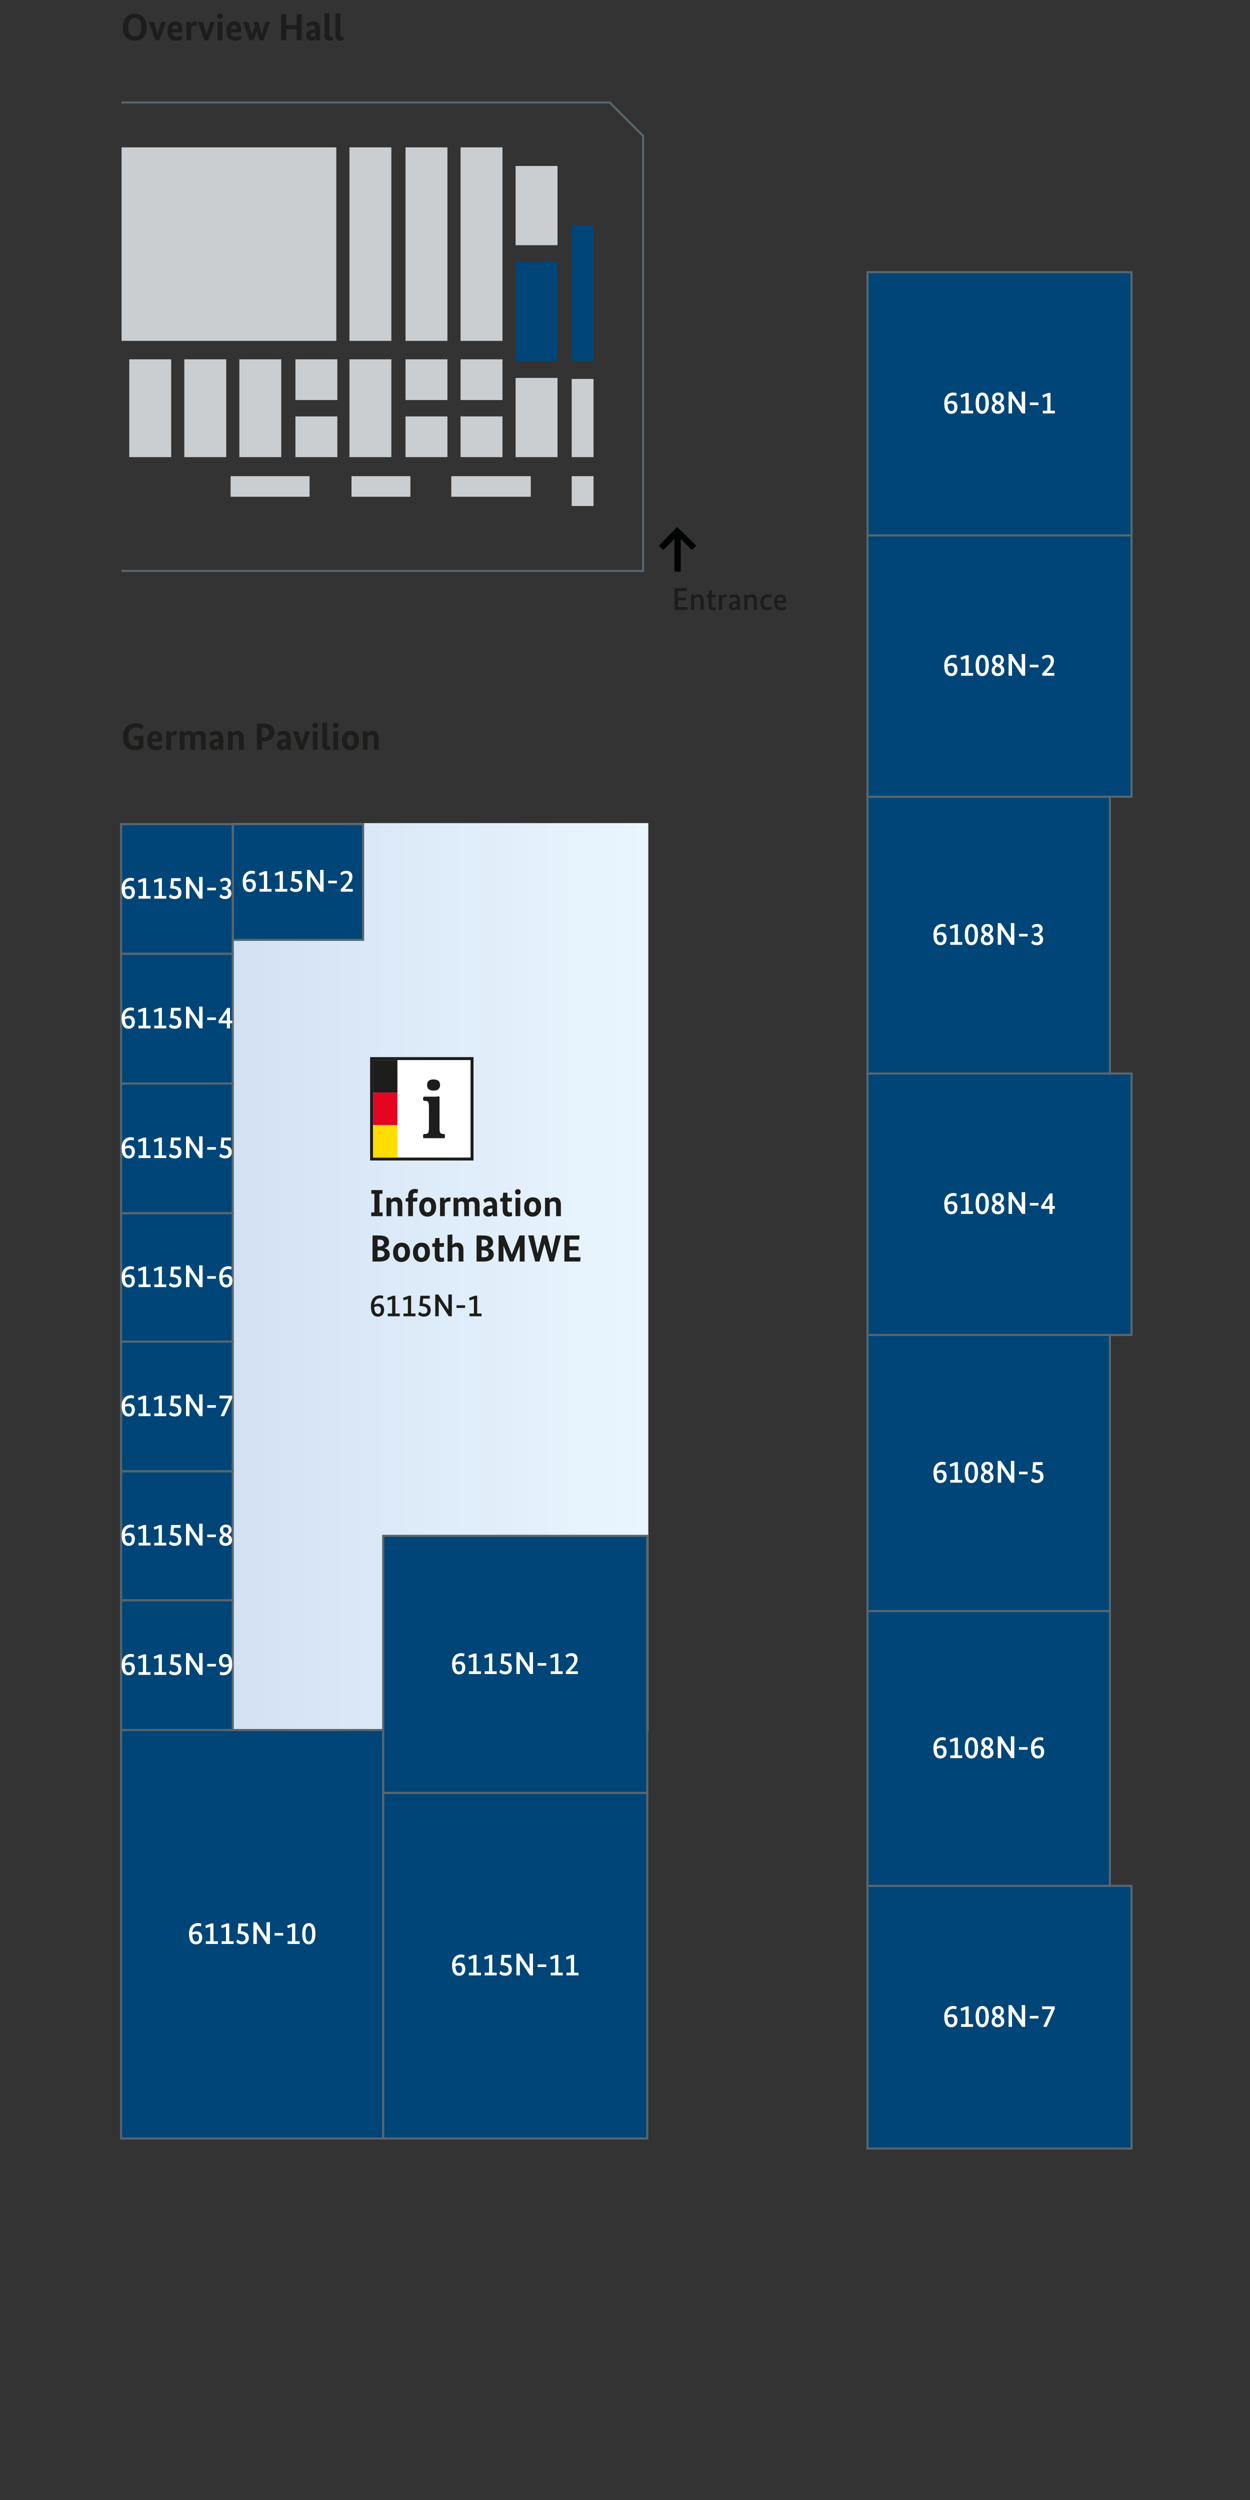 <?xml version="1.0" encoding="utf-8"?>
<!-- Generator: Adobe Illustrator 27.8.0, SVG Export Plug-In . SVG Version: 6.00 Build 0)  -->
<svg version="1.1" xmlns="http://www.w3.org/2000/svg" xmlns:xlink="http://www.w3.org/1999/xlink" x="0px" y="0px"
	 viewBox="0 0 297.638 595.276" style="enable-background:new 0 0 297.638 595.276;" xml:space="preserve">
<rect x="0" y="0" width="297.638" height="595.276" fill="#333333" stroke="none"/>
<style type="text/css">
	.Grün_x0020_bogenförmig{fill:url(#SVGID_1_);stroke:#FFFFFF;stroke-width:0.25;stroke-miterlimit:1;}
	
		.st0{fill:url(#SVGID_00000087395432074500856310000012687407837338953353_);stroke:url(#SVGID_00000010273870940348638020000005380495810979634875_);stroke-width:0.5;}
	.st1{fill:#1D1D1B;}
	.st2{fill:#020303;}
	.st3{fill:#CBCED0;}
	.st4{fill:#004577;}
	.st5{fill:none;stroke:#58666D;stroke-width:0.5;}
	.st6{fill:#004577;stroke:#58666D;stroke-width:0.5;}
	.st7{fill:#FFFFFF;}
	.st8{fill:#E40521;}
	.st9{fill:#FFDD00;}
</style>
<linearGradient id="SVGID_1_" gradientUnits="userSpaceOnUse" x1="14.173" y1="595.276" x2="14.88" y2="594.569">
	<stop  offset="0" style="stop-color:#1DA238"/>
	<stop  offset="0.983" style="stop-color:#24391D"/>
</linearGradient>
<g id="floorplan">
	
		<linearGradient id="SVGID_00000034056884573460087670000008265424276473170367_" gradientUnits="userSpaceOnUse" x1="55.421" y1="304.091" x2="154.118" y2="304.091">
		<stop  offset="0" style="stop-color:#D3E1F4"/>
		<stop  offset="1" style="stop-color:#EAF6FE"/>
	</linearGradient>
	
		<linearGradient id="SVGID_00000114791767587062979660000016861230268164362124_" gradientUnits="userSpaceOnUse" x1="55.171" y1="304.091" x2="154.368" y2="304.091">
		<stop  offset="0" style="stop-color:#D3E1F4"/>
		<stop  offset="1" style="stop-color:#EAF6FE"/>
	</linearGradient>
	
		<rect x="55.421" y="196.241" style="fill:url(#SVGID_00000034056884573460087670000008265424276473170367_);stroke:url(#SVGID_00000114791767587062979660000016861230268164362124_);stroke-width:0.5;" width="98.696" height="215.699"/>
	<g>
		<path class="st1" d="M163.504,140.725h-2.064v1.562h1.898v0.653h-1.898v1.591h2.289l-0.053,0.698
			h-3.055v-5.18h2.935L163.504,140.725z"/>
		<path class="st1" d="M166.78,145.23v-2.147c0-0.623-0.195-0.901-0.661-0.901
			c-0.397,0-0.66,0.188-0.818,0.323v2.725h-0.766v-3.626h0.706v0.405h0.015
			c0.143-0.173,0.48-0.496,1.097-0.496c0.772,0,1.193,0.496,1.193,1.441v2.275H166.78z"/>
		<path class="st1" d="M170.38,142.227h-0.894v1.674c0,0.541,0.143,0.728,0.503,0.728
			c0.195,0,0.346-0.053,0.413-0.083l0.075,0.616c-0.067,0.037-0.285,0.15-0.684,0.15
			c-0.728,0-1.073-0.39-1.073-1.314v-1.771h-0.495v-0.525l0.495-0.09l0.09-1.013h0.676
			v1.006h0.969L170.38,142.227z"/>
		<path class="st1" d="M173.057,142.257c-0.037-0.015-0.127-0.053-0.308-0.053
			c-0.45,0-0.698,0.24-0.818,0.443v2.583h-0.766v-3.626h0.706v0.518h0.015
			c0.143-0.293,0.391-0.585,0.916-0.585c0.143,0,0.248,0.022,0.315,0.037L173.057,142.257z"
			/>
		<path class="st1" d="M175.217,143.173h0.226v-0.21c0-0.556-0.226-0.796-0.669-0.796
			c-0.436,0-0.735,0.225-0.87,0.338l-0.271-0.518c0.18-0.165,0.601-0.473,1.291-0.473
			c0.826,0,1.269,0.466,1.269,1.464v1.396c0,0.36,0.03,0.698,0.053,0.856h-0.713
			c-0.008-0.105-0.022-0.24-0.022-0.398h-0.016c-0.127,0.21-0.397,0.488-0.945,0.488
			c-0.594,0-0.999-0.428-0.999-1.058C173.55,143.503,174.278,143.173,175.217,143.173z
			 M174.744,144.697c0.397,0,0.593-0.172,0.698-0.292v-0.736l-0.271,0.015
			c-0.594,0.022-0.879,0.172-0.879,0.518C174.293,144.509,174.504,144.697,174.744,144.697z"/>
		<path class="st1" d="M179.455,145.23v-2.147c0-0.623-0.195-0.901-0.661-0.901
			c-0.397,0-0.66,0.188-0.818,0.323v2.725h-0.766v-3.626h0.706v0.405h0.015
			c0.143-0.173,0.48-0.496,1.097-0.496c0.772,0,1.193,0.496,1.193,1.441v2.275H179.455z"/>
		<path class="st1" d="M183.588,142.422c-0.083-0.075-0.323-0.248-0.69-0.248
			c-0.608,0-1.066,0.338-1.066,1.201c0,0.938,0.397,1.254,0.969,1.254
			c0.397,0,0.638-0.143,0.766-0.24l0.225,0.578c-0.149,0.12-0.45,0.353-1.126,0.353
			c-0.945,0-1.621-0.54-1.621-1.922c0-1.329,0.916-1.884,1.809-1.884
			c0.563,0,0.863,0.218,0.977,0.3L183.588,142.422z"/>
		<path class="st1" d="M187.112,143.608h-2.034c0.053,0.721,0.413,1.043,1.036,1.043
			c0.511,0,0.811-0.232,0.908-0.315l0.21,0.556c-0.097,0.098-0.435,0.428-1.261,0.428
			c-0.983,0-1.645-0.578-1.645-1.944c0-1.276,0.743-1.862,1.6-1.862
			c0.766,0,1.246,0.496,1.246,1.412C187.173,143.21,187.143,143.421,187.112,143.608z
			 M185.07,143.06h1.396c0.008-0.083,0.008-0.143,0.008-0.21
			c0-0.45-0.226-0.721-0.608-0.721C185.424,142.129,185.108,142.452,185.07,143.06z"/>
	</g>
	<path class="st2" d="M162.195,126.43L162.195,126.43l-0.8-0.8
		c-0.1-0.1-0.2-0.1-0.3,0l-0.8,0.8l-3.3,3.4
		c-0.1,0.1-0.1,0.2,0,0.2l0,0l0.8,0.8c0.1,0.1,0.2,0.1,0.3,0l0,0
		l2.5-2.5v7.6c0,0.1,0.1,0.2,0.2,0.2h1.1c0.1,0,0.2-0.1,0.2-0.2
		v-7.6l2.5,2.5c0.1,0.1,0.2,0.1,0.3,0l0,0l0.8-0.8
		c0.1-0.1,0.1-0.2,0-0.2l0,0L162.195,126.43z"/>
	<g>
		<g>
			<path class="st1" d="M32.097,9.695c-1.666,0-2.827-1.099-2.827-3.214
				c0-2.116,1.179-3.214,2.836-3.214c1.656,0,2.818,1.098,2.818,3.214
				C34.924,8.597,33.754,9.695,32.097,9.695z M32.107,4.284
				c-0.981,0-1.566,0.712-1.566,2.188c0,1.458,0.585,2.178,1.566,2.178
				c0.963,0,1.557-0.72,1.557-2.178C33.664,4.996,33.07,4.284,32.107,4.284z"/>
			<path class="st1" d="M37.929,9.587h-0.936l-1.584-4.384h1.224l0.882,2.917h0.018l0.855-2.917
				h1.125L37.929,9.587z"/>
			<path class="st1" d="M43.321,7.706h-2.35c0.063,0.737,0.468,1.035,1.188,1.035
				c0.567,0,0.927-0.262,1.044-0.352l0.261,0.792c-0.135,0.126-0.522,0.514-1.557,0.514
				c-1.188,0-2.035-0.666-2.035-2.332c0-1.558,0.909-2.269,1.999-2.269
				c0.945,0,1.521,0.604,1.521,1.756C43.393,7.246,43.357,7.498,43.321,7.706z
				 M40.962,6.949h1.414C42.384,6.868,42.384,6.805,42.384,6.742
				c0-0.468-0.225-0.765-0.621-0.765C41.322,5.977,40.998,6.292,40.962,6.949z"/>
			<path class="st1" d="M46.821,6.148c-0.036-0.019-0.153-0.055-0.333-0.055
				c-0.504,0-0.81,0.217-0.963,0.45v3.043h-1.134V5.203h1.044v0.612h0.018
				c0.198-0.396,0.504-0.693,1.089-0.693c0.162,0,0.315,0.026,0.36,0.036L46.821,6.148z"/>
			<path class="st1" d="M49.611,9.587h-0.936l-1.584-4.384h1.224l0.882,2.917h0.018l0.855-2.917
				h1.125L49.611,9.587z"/>
			<path class="st1" d="M52.392,4.456c-0.396,0-0.667-0.253-0.667-0.648
				c0-0.405,0.27-0.657,0.667-0.657c0.387,0,0.657,0.252,0.657,0.657
				C53.048,4.203,52.778,4.456,52.392,4.456z M52.959,9.587h-1.134V5.203h1.134V9.587z"/>
			<path class="st1" d="M57.351,7.706h-2.35c0.063,0.737,0.468,1.035,1.188,1.035
				c0.567,0,0.927-0.262,1.044-0.352l0.261,0.792c-0.135,0.126-0.522,0.514-1.558,0.514
				c-1.188,0-2.035-0.666-2.035-2.332c0-1.558,0.909-2.269,1.999-2.269
				c0.945,0,1.521,0.604,1.521,1.756C57.423,7.246,57.387,7.498,57.351,7.706z M54.993,6.949
				h1.414c0.009-0.081,0.009-0.144,0.009-0.207c0-0.468-0.225-0.765-0.621-0.765
				C55.353,5.977,55.029,6.292,54.993,6.949z"/>
			<path class="st1" d="M62.779,9.587h-0.937l-0.702-2.043h-0.018l-0.792,2.043h-0.936
				l-1.521-4.384h1.225l0.846,2.926h0.018l0.747-1.828l-0.378-1.098h1.117l0.9,2.926
				h0.018l0.819-2.926h1.116L62.779,9.587z"/>
			<path class="st1" d="M71.842,9.587h-1.207V6.949h-2.476v2.638h-1.207V3.375h1.207v2.584h2.476
				V3.375h1.207V9.587z"/>
			<path class="st1" d="M74.9,7.049h0.18V6.895c0-0.567-0.243-0.855-0.738-0.855
				c-0.541,0-0.882,0.279-1.036,0.423l-0.351-0.72c0.207-0.216,0.72-0.648,1.621-0.648
				c1.026,0,1.603,0.576,1.603,1.837v1.477c0,0.504,0.036,0.899,0.072,1.179h-1.044
				c-0.009-0.126-0.027-0.314-0.027-0.486h-0.018c-0.153,0.271-0.423,0.595-1.044,0.595
				c-0.72,0-1.225-0.522-1.225-1.314C72.893,7.463,73.775,7.049,74.9,7.049z M74.441,8.812
				c0.342,0,0.531-0.152,0.64-0.278V7.732l-0.225,0.009
				c-0.585,0.027-0.892,0.181-0.892,0.531C73.964,8.588,74.171,8.812,74.441,8.812z"/>
			<path class="st1" d="M78.419,8.174c0,0.45,0.108,0.567,0.387,0.567
				c0.162,0,0.288-0.045,0.333-0.063l0.072,0.819c-0.099,0.054-0.351,0.171-0.756,0.171
				c-0.729,0-1.17-0.342-1.17-1.332V3.24l1.134-0.099V8.174z"/>
			<path class="st1" d="M81.02,8.174c0,0.45,0.108,0.567,0.387,0.567
				c0.162,0,0.288-0.045,0.333-0.063l0.072,0.819c-0.099,0.054-0.351,0.171-0.756,0.171
				c-0.729,0-1.17-0.342-1.17-1.332V3.24l1.134-0.099V8.174z"/>
		</g>
	</g>
	<g>
		<g>
			<path class="st1" d="M32.395,172.2c1.116,0,1.656,0.477,1.818,0.612l-0.423,0.909
				c-0.162-0.144-0.567-0.504-1.324-0.504c-1.044,0-1.926,0.648-1.926,2.17
				c0,1.575,0.675,2.224,1.818,2.224c0.243,0,0.459-0.027,0.648-0.081v-1.351h-1.072v-0.972
				h2.197v2.818c-0.198,0.18-0.765,0.603-1.944,0.603c-1.666,0-2.917-0.855-2.917-3.241
				C29.271,173.19,30.828,172.2,32.395,172.2z"/>
			<path class="st1" d="M38.514,176.639h-2.35c0.063,0.738,0.468,1.035,1.188,1.035
				c0.567,0,0.927-0.261,1.044-0.351l0.261,0.792c-0.135,0.126-0.522,0.513-1.558,0.513
				c-1.188,0-2.035-0.666-2.035-2.332c0-1.558,0.909-2.269,1.999-2.269
				c0.945,0,1.521,0.603,1.521,1.755C38.586,176.179,38.55,176.431,38.514,176.639z
				 M36.156,175.882h1.414c0.009-0.081,0.009-0.144,0.009-0.207
				c0-0.468-0.225-0.765-0.621-0.765C36.516,174.91,36.192,175.225,36.156,175.882z"/>
			<path class="st1" d="M42.015,175.081c-0.036-0.018-0.153-0.054-0.333-0.054
				c-0.504,0-0.81,0.216-0.963,0.45v3.043h-1.134v-4.384h1.044v0.612h0.018
				c0.198-0.396,0.504-0.693,1.089-0.693c0.162,0,0.315,0.027,0.36,0.036L42.015,175.081z"
				/>
			<path class="st1" d="M45.336,178.52v-2.593c0-0.657-0.189-0.927-0.639-0.927
				c-0.342,0-0.594,0.153-0.756,0.306v3.214h-1.134v-4.384h1.044v0.486h0.018
				c0.162-0.216,0.531-0.594,1.224-0.594c0.513,0,0.9,0.207,1.125,0.594
				c0.225-0.261,0.621-0.594,1.296-0.594c1.008,0,1.477,0.603,1.477,1.71v2.782h-1.135
				v-2.593c0-0.657-0.207-0.927-0.711-0.927c-0.324,0-0.558,0.144-0.711,0.288
				c0.027,0.135,0.036,0.288,0.036,0.45v2.782H45.336z"/>
			<path class="st1" d="M51.87,175.981h0.18v-0.153c0-0.567-0.243-0.855-0.738-0.855
				c-0.541,0-0.882,0.279-1.036,0.423l-0.351-0.72c0.207-0.216,0.72-0.648,1.621-0.648
				c1.026,0,1.603,0.576,1.603,1.836v1.477c0,0.504,0.036,0.9,0.072,1.179h-1.044
				c-0.009-0.126-0.027-0.315-0.027-0.486h-0.018c-0.153,0.271-0.423,0.594-1.044,0.594
				c-0.72,0-1.225-0.522-1.225-1.314C49.862,176.395,50.744,175.981,51.87,175.981z
				 M51.41,177.745c0.342,0,0.531-0.153,0.639-0.279v-0.801l-0.225,0.009
				c-0.585,0.027-0.892,0.18-0.892,0.531C50.933,177.52,51.14,177.745,51.41,177.745z"/>
			<path class="st1" d="M56.91,178.52v-2.593c0-0.648-0.216-0.927-0.702-0.927
				c-0.369,0-0.63,0.153-0.801,0.306v3.214h-1.134v-4.384h1.044v0.486h0.018
				c0.162-0.216,0.549-0.594,1.269-0.594c0.937,0,1.44,0.621,1.44,1.71v2.782H56.91z"/>
			<path class="st1" d="M62.696,176.53H62.381v1.99h-1.207v-6.212h1.566
				c1.765,0,2.584,0.747,2.584,2.053C65.325,175.693,64.371,176.53,62.696,176.53z
				 M62.741,173.298H62.381v2.269h0.315c0.927,0,1.359-0.423,1.359-1.161
				C64.056,173.712,63.642,173.298,62.741,173.298z"/>
			<path class="st1" d="M67.943,175.981h0.18v-0.153c0-0.567-0.243-0.855-0.738-0.855
				c-0.541,0-0.882,0.279-1.036,0.423l-0.351-0.72c0.207-0.216,0.72-0.648,1.621-0.648
				c1.026,0,1.603,0.576,1.603,1.836v1.477c0,0.504,0.036,0.9,0.072,1.179H68.25
				c-0.009-0.126-0.027-0.315-0.027-0.486H68.204c-0.153,0.271-0.423,0.594-1.044,0.594
				c-0.72,0-1.225-0.522-1.225-1.314C65.936,176.395,66.818,175.981,67.943,175.981z
				 M67.484,177.745c0.342,0,0.531-0.153,0.64-0.279v-0.801l-0.225,0.009
				c-0.585,0.027-0.892,0.18-0.892,0.531C67.007,177.52,67.214,177.745,67.484,177.745z"/>
			<path class="st1" d="M72.273,178.52h-0.936l-1.584-4.384h1.224l0.882,2.917h0.018l0.855-2.917
				h1.125L72.273,178.52z"/>
			<path class="st1" d="M75.053,173.389c-0.396,0-0.667-0.252-0.667-0.648
				c0-0.405,0.27-0.657,0.667-0.657c0.387,0,0.657,0.252,0.657,0.657
				C75.711,173.136,75.44,173.389,75.053,173.389z M75.62,178.52h-1.134v-4.384h1.134
				V178.52z"/>
			<path class="st1" d="M77.888,177.106c0,0.45,0.108,0.567,0.387,0.567
				c0.162,0,0.288-0.045,0.333-0.063l0.072,0.819c-0.099,0.054-0.351,0.171-0.756,0.171
				c-0.729,0-1.17-0.342-1.17-1.333v-5.095l1.134-0.099V177.106z"/>
			<path class="st1" d="M79.94,173.389c-0.396,0-0.667-0.252-0.667-0.648
				c0-0.405,0.27-0.657,0.667-0.657c0.387,0,0.657,0.252,0.657,0.657
				C80.597,173.136,80.327,173.389,79.94,173.389z M80.507,178.52h-1.134v-4.384h1.134
				V178.52z"/>
			<path class="st1" d="M83.423,178.628c-1.107,0-1.98-0.711-1.98-2.305
				c0-1.548,0.981-2.295,2.043-2.295c1.116,0,1.98,0.702,1.98,2.295
				C85.467,177.871,84.485,178.628,83.423,178.628z M83.46,175
				c-0.468,0-0.855,0.378-0.855,1.323c0,0.955,0.387,1.306,0.855,1.306
				c0.468,0,0.846-0.369,0.846-1.306C84.306,175.351,83.919,175,83.46,175z"/>
			<path class="st1" d="M89.039,178.52v-2.593c0-0.648-0.216-0.927-0.702-0.927
				c-0.369,0-0.63,0.153-0.801,0.306v3.214h-1.134v-4.384h1.044v0.486h0.018
				c0.162-0.216,0.549-0.594,1.269-0.594c0.937,0,1.44,0.621,1.44,1.71v2.782H89.039z"/>
		</g>
	</g>
	<g>
		<rect x="28.95" y="35.09" class="st3" width="51.129" height="46.075"/>
		<rect x="83.207" y="35.09" class="st3" width="9.979" height="46.075"/>
		<rect x="96.559" y="35.09" class="st3" width="9.979" height="46.075"/>
		<rect x="109.665" y="35.09" class="st3" width="9.979" height="46.075"/>
		<rect x="122.772" y="39.518" class="st3" width="9.979" height="18.864"/>
		<rect x="83.207" y="85.557" class="st3" width="9.979" height="23.292"/>
		<rect x="96.559" y="85.557" class="st3" width="9.979" height="9.695"/>
		<rect x="109.665" y="85.557" class="st3" width="9.979" height="9.695"/>
		<rect x="96.559" y="99.154" class="st3" width="9.979" height="9.695"/>
		<rect x="56.994" y="85.557" class="st3" width="9.979" height="23.292"/>
		<rect x="43.887" y="85.557" class="st3" width="9.979" height="23.292"/>
		<rect x="30.781" y="85.557" class="st3" width="9.979" height="23.292"/>
		<rect x="70.345" y="85.557" class="st3" width="9.979" height="9.695"/>
		<rect x="70.345" y="99.154" class="st3" width="9.979" height="9.695"/>
		<rect x="109.665" y="99.154" class="st3" width="9.979" height="9.695"/>
		<rect x="122.772" y="89.985" class="st3" width="9.979" height="18.864"/>
		<rect x="122.772" y="62.302" class="st4" width="9.979" height="23.641"/>
		<rect x="136.124" y="53.605" class="st4" width="5.201" height="32.338"/>
		<rect x="136.124" y="90.23" class="st3" width="5.201" height="18.619"/>
		<rect x="136.124" y="113.381" class="st3" width="5.201" height="7.105"/>
		<rect x="107.461" y="113.381" class="st3" width="18.921" height="4.9"/>
		<rect x="83.697" y="113.381" class="st3" width="14.021" height="4.9"/>
		<rect x="54.911" y="113.381" class="st3" width="18.798" height="4.9"/>
		<polyline class="st5" points="28.889,135.932 153.12,135.932 153.12,32.342 145.181,24.403 
			28.889,24.403 		"/>
	</g>
	<rect x="55.421" y="196.241" class="st6" width="31.042" height="27.539"/>
	<rect x="28.84" y="196.241" class="st6" width="26.581" height="30.882"/>
	<rect x="28.84" y="227.123" class="st6" width="26.581" height="30.882"/>
	<rect x="28.84" y="258.006" class="st6" width="26.581" height="30.882"/>
	<rect x="28.84" y="288.888" class="st6" width="26.581" height="30.564"/>
	<rect x="28.84" y="319.452" class="st6" width="26.581" height="30.882"/>
	<rect x="28.84" y="350.335" class="st6" width="26.581" height="30.723"/>
	<rect x="28.84" y="381.058" class="st6" width="26.581" height="30.882"/>
	<rect x="28.84" y="411.94" class="st6" width="62.398" height="97.264"/>
	<rect x="91.239" y="426.904" class="st6" width="62.879" height="82.3"/>
	<rect x="91.239" y="365.696" class="st6" width="62.879" height="61.208"/>
	<rect x="206.551" y="449.031" class="st6" width="62.879" height="62.561"/>
	<rect x="206.551" y="383.605" class="st6" width="57.724" height="65.426"/>
	<rect x="206.551" y="317.86" class="st6" width="57.724" height="65.745"/>
	<rect x="206.551" y="255.618" class="st6" width="62.879" height="62.242"/>
	<rect x="206.551" y="189.714" class="st6" width="57.724" height="65.904"/>
	<rect x="206.551" y="127.472" class="st6" width="62.879" height="62.242"/>
	<rect x="206.551" y="64.808" class="st6" width="62.879" height="62.664"/>
</g>
<g id="standnummern">
	<g>
		<g>
			<rect x="88.476" y="252.062" class="st7" width="23.92" height="23.919"/>
			<path class="st1" d="M112.045,252.413v23.216H88.827v-23.216H112.045 M112.747,251.711h-0.702
				H88.827h-0.702v0.702v23.216v0.702h0.702h23.218h0.702v-0.702v-23.216V251.711
				L112.747,251.711z"/>
		</g>
		<rect x="88.827" y="252.413" class="st1" width="5.805" height="7.74"/>
		<rect x="88.827" y="260.153" class="st8" width="5.805" height="7.738"/>
		<rect x="88.827" y="267.891" class="st9" width="5.805" height="7.738"/>
		<g>
			<path class="st1" d="M104.659,257.714c-0.081-0.169-0.191-0.306-0.331-0.407
				c-0.136-0.101-0.305-0.176-0.496-0.219c-0.193-0.044-0.395-0.064-0.609-0.064
				c-0.21,0-0.406,0.021-0.592,0.064c-0.188,0.043-0.347,0.117-0.489,0.224
				c-0.138,0.103-0.246,0.241-0.33,0.412c-0.081,0.169-0.121,0.379-0.121,0.629
				c0,0.248,0.039,0.464,0.121,0.633c0.084,0.171,0.194,0.307,0.337,0.411
				c0.137,0.106,0.306,0.179,0.493,0.225c0.192,0.043,0.394,0.064,0.616,0.064
				c0.209,0,0.406-0.023,0.592-0.067c0.186-0.052,0.349-0.126,0.485-0.233
				c0.133-0.101,0.242-0.241,0.324-0.41c0.084-0.171,0.124-0.382,0.124-0.624
				C104.783,258.098,104.743,257.883,104.659,257.714 M105.937,270.796v-0.467
				c0-0.096-0.023-0.176-0.071-0.235c-0.05-0.058-0.14-0.092-0.281-0.092h-0.095
				c-0.315,0-0.533-0.09-0.654-0.279c-0.121-0.186-0.177-0.522-0.177-1.005v-7.476
				c0-0.068-0.024-0.114-0.068-0.143c-0.047-0.024-0.091-0.034-0.144-0.034h-0.103
				c-0.052,0-0.097,0.002-0.133,0.008c-0.039,0.003-0.08,0.013-0.117,0.019
				c-0.043,0.008-0.093,0.019-0.155,0.023c-0.058,0.005-0.138,0.013-0.233,0.013h-2.607
				c-0.133,0-0.227,0.037-0.277,0.108c-0.049,0.077-0.076,0.143-0.076,0.213v0.353
				c0,0.071,0.027,0.143,0.076,0.222c0.05,0.073,0.144,0.113,0.277,0.113h0.272
				c0.29,0,0.49,0.108,0.596,0.323c0.111,0.221,0.166,0.556,0.166,1.01v5.248
				c0,0.246-0.017,0.451-0.044,0.615c-0.028,0.166-0.077,0.293-0.142,0.39
				c-0.066,0.097-0.155,0.172-0.26,0.217c-0.11,0.042-0.238,0.062-0.39,0.062h-0.197
				c-0.133,0-0.227,0.034-0.277,0.092c-0.049,0.06-0.076,0.139-0.076,0.235v0.467
				c0,0.149,0.095,0.221,0.275,0.221h4.65C105.848,271.017,105.937,270.945,105.937,270.796"
				/>
		</g>
	</g>
	<g>
		<path class="st1" d="M89.984,313.503c-1.006,0-1.667-0.706-1.667-2.492
			c0-1.817,1.058-2.567,2.125-2.567c0.48,0,0.721,0.104,0.833,0.157l-0.127,0.646
			c-0.083-0.037-0.285-0.135-0.661-0.135c-0.758,0-1.329,0.518-1.374,1.584
			c0.248-0.165,0.578-0.293,1.006-0.293c0.811,0,1.344,0.533,1.344,1.441
			C91.463,312.88,90.915,313.503,89.984,313.503z M89.106,311.258
			c0.038,1.119,0.383,1.585,0.908,1.585c0.436,0,0.698-0.309,0.698-0.932
			c0-0.57-0.278-0.886-0.818-0.886C89.556,311.025,89.301,311.131,89.106,311.258z"/>
		<path class="st1" d="M94.14,312.767h1.051v0.646h-2.868v-0.646h1.051v-3.477l-1.006,0.36
			l-0.165-0.601l1.374-0.518h0.563V312.767z"/>
		<path class="st1" d="M97.89,312.767h1.051v0.646h-2.868v-0.646h1.051v-3.477l-1.006,0.36
			l-0.165-0.601l1.374-0.518h0.563V312.767z"/>
		<path class="st1" d="M102.338,309.209h-1.584l-0.098,1.156c1.374,0.127,1.899,0.69,1.899,1.606
			c0,0.923-0.601,1.531-1.599,1.531c-0.841,0-1.216-0.368-1.396-0.54l0.315-0.639
			c0.143,0.15,0.488,0.488,1.028,0.488c0.578,0,0.863-0.293,0.863-0.788
			c0-0.714-0.51-1.021-1.876-1.066l0.203-2.425h2.245V309.209z"/>
		<path class="st1" d="M107.582,313.413h-0.728l-2.38-3.642h-0.015v3.642h-0.818v-5.181h0.728
			l2.38,3.619h0.015v-3.619h0.818V313.413z"/>
		<path class="st1" d="M110.752,311.424h-2.057v-0.616h2.057V311.424z"/>
		<path class="st1" d="M113.617,312.767h1.051v0.646h-2.868v-0.646h1.051v-3.477l-1.006,0.36
			l-0.165-0.601l1.374-0.518h0.563V312.767z"/>
	</g>
	<g>
		<g>
			<path class="st7" d="M59.45,212.403c-1.006,0-1.666-0.706-1.666-2.492
				c0-1.817,1.058-2.567,2.124-2.567c0.48,0,0.721,0.105,0.833,0.158l-0.127,0.646
				c-0.083-0.038-0.285-0.135-0.661-0.135c-0.758,0-1.328,0.518-1.374,1.584
				c0.248-0.165,0.578-0.292,1.007-0.292c0.811,0,1.344,0.533,1.344,1.441
				C60.93,211.78,60.381,212.403,59.45,212.403z M58.572,210.159
				c0.037,1.119,0.383,1.584,0.908,1.584c0.436,0,0.698-0.308,0.698-0.931
				c0-0.571-0.278-0.886-0.818-0.886C59.023,209.926,58.768,210.031,58.572,210.159z"/>
			<path class="st7" d="M63.606,211.668h1.052v0.646h-2.868v-0.646h1.051v-3.476l-1.006,0.36
				l-0.165-0.601l1.374-0.518h0.562V211.668z"/>
			<path class="st7" d="M67.356,211.668h1.052v0.646h-2.868v-0.646h1.051v-3.476l-1.006,0.36
				l-0.165-0.601l1.374-0.518h0.562V211.668z"/>
			<path class="st7" d="M71.804,208.109h-1.584l-0.098,1.156c1.374,0.127,1.899,0.69,1.899,1.606
				c0,0.923-0.601,1.531-1.599,1.531c-0.841,0-1.217-0.368-1.396-0.54l0.315-0.638
				c0.143,0.15,0.487,0.488,1.028,0.488c0.578,0,0.863-0.293,0.863-0.788
				c0-0.713-0.511-1.021-1.877-1.066l0.203-2.425h2.244V208.109z"/>
			<path class="st7" d="M77.048,212.313h-0.729l-2.38-3.641h-0.015v3.641h-0.818v-5.18h0.729
				l2.38,3.619h0.015v-3.619h0.818V212.313z"/>
			<path class="st7" d="M80.218,210.324h-2.057v-0.616h2.057V210.324z"/>
			<path class="st7" d="M82.1,211.653v0.015h1.892v0.646h-2.83l-0.053-0.525
				c1.622-1.75,2.013-2.155,2.013-2.936c0-0.533-0.248-0.856-0.773-0.856
				c-0.548,0-0.879,0.323-1.021,0.466l-0.3-0.533c0.173-0.18,0.631-0.585,1.434-0.585
				c0.931,0,1.449,0.541,1.449,1.404C83.909,209.753,83.301,210.444,82.1,211.653z"/>
		</g>
	</g>
	<g>
		<g>
			<path class="st7" d="M30.639,214.075c-1.006,0-1.667-0.706-1.667-2.492
				c0-1.817,1.058-2.567,2.125-2.567c0.48,0,0.721,0.105,0.833,0.158l-0.127,0.646
				c-0.083-0.038-0.285-0.135-0.661-0.135c-0.758,0-1.329,0.518-1.374,1.584
				c0.248-0.165,0.578-0.292,1.006-0.292c0.811,0,1.344,0.533,1.344,1.441
				C32.118,213.451,31.57,214.075,30.639,214.075z M29.761,211.83
				c0.038,1.119,0.383,1.584,0.908,1.584c0.436,0,0.698-0.308,0.698-0.931
				c0-0.571-0.278-0.886-0.818-0.886C30.211,211.597,29.956,211.702,29.761,211.83z"/>
			<path class="st7" d="M34.795,213.339h1.051v0.646h-2.868v-0.646h1.051v-3.476l-1.006,0.36
				l-0.165-0.601l1.374-0.518h0.563V213.339z"/>
			<path class="st7" d="M38.545,213.339h1.051v0.646h-2.868v-0.646h1.051v-3.476l-1.006,0.36
				l-0.165-0.601l1.374-0.518h0.563V213.339z"/>
			<path class="st7" d="M42.993,209.781h-1.584l-0.098,1.156c1.374,0.127,1.899,0.69,1.899,1.606
				c0,0.923-0.601,1.531-1.599,1.531c-0.841,0-1.216-0.368-1.396-0.54l0.315-0.638
				c0.143,0.15,0.488,0.488,1.028,0.488c0.578,0,0.863-0.293,0.863-0.788
				c0-0.713-0.51-1.021-1.876-1.066l0.203-2.425h2.245V209.781z"/>
			<path class="st7" d="M48.236,213.985h-0.728l-2.38-3.641h-0.015v3.641h-0.818v-5.18h0.728
				l2.38,3.619h0.015v-3.619h0.818V213.985z"/>
			<path class="st7" d="M51.407,211.995h-2.057v-0.616h2.057V211.995z"/>
			<path class="st7" d="M54.122,211.477v0.015c0.533,0.143,0.976,0.48,0.976,1.208
				c0,0.826-0.563,1.374-1.531,1.374c-0.766,0-1.179-0.383-1.321-0.548l0.33-0.616
				c0.128,0.158,0.42,0.48,0.946,0.48c0.525,0,0.795-0.232,0.795-0.675
				c0-0.563-0.42-0.863-1.171-0.863h-0.225l-0.045-0.608h0.233
				c0.796,0,1.134-0.383,1.134-0.916c0-0.39-0.248-0.653-0.676-0.653
				c-0.458,0-0.766,0.24-0.909,0.39l-0.285-0.525c0.173-0.18,0.623-0.525,1.336-0.525
				c0.788,0,1.276,0.436,1.276,1.224C54.985,210.914,54.61,211.282,54.122,211.477z"/>
		</g>
	</g>
	<g>
		<g>
			<path class="st7" d="M30.639,244.957c-1.006,0-1.667-0.706-1.667-2.492
				c0-1.817,1.058-2.567,2.125-2.567c0.48,0,0.721,0.105,0.833,0.158l-0.127,0.646
				c-0.083-0.038-0.285-0.135-0.661-0.135c-0.758,0-1.329,0.518-1.374,1.584
				c0.248-0.165,0.578-0.292,1.006-0.292c0.811,0,1.344,0.533,1.344,1.441
				C32.118,244.334,31.57,244.957,30.639,244.957z M29.761,242.712
				c0.038,1.119,0.383,1.584,0.908,1.584c0.436,0,0.698-0.308,0.698-0.931
				c0-0.571-0.278-0.886-0.818-0.886C30.211,242.48,29.956,242.585,29.761,242.712z"/>
			<path class="st7" d="M34.795,244.222h1.051v0.646h-2.868v-0.646h1.051v-3.476l-1.006,0.36
				l-0.165-0.601l1.374-0.518h0.563V244.222z"/>
			<path class="st7" d="M38.545,244.222h1.051v0.646h-2.868v-0.646h1.051v-3.476l-1.006,0.36
				l-0.165-0.601l1.374-0.518h0.563V244.222z"/>
			<path class="st7" d="M42.993,240.663h-1.584l-0.098,1.156c1.374,0.127,1.899,0.69,1.899,1.606
				c0,0.923-0.601,1.531-1.599,1.531c-0.841,0-1.216-0.368-1.396-0.54l0.315-0.638
				c0.143,0.15,0.488,0.488,1.028,0.488c0.578,0,0.863-0.293,0.863-0.788
				c0-0.713-0.51-1.021-1.876-1.066l0.203-2.425h2.245V240.663z"/>
			<path class="st7" d="M48.236,244.867h-0.728l-2.38-3.641h-0.015v3.641h-0.818v-5.18h0.728
				l2.38,3.619h0.015v-3.619h0.818V244.867z"/>
			<path class="st7" d="M51.407,242.878h-2.057v-0.616h2.057V242.878z"/>
			<path class="st7" d="M55.316,243.651h-0.556v1.216h-0.743v-1.216h-1.937l-0.053-0.578
				l2.087-3.085h0.646v3.018h0.556V243.651z M54.017,241.159h-0.015l-1.194,1.847h1.208
				V241.159z"/>
		</g>
	</g>
	<g>
		<g>
			<path class="st7" d="M30.639,275.839c-1.006,0-1.667-0.706-1.667-2.492
				c0-1.817,1.058-2.567,2.125-2.567c0.48,0,0.721,0.105,0.833,0.158l-0.127,0.646
				c-0.083-0.038-0.285-0.135-0.661-0.135c-0.758,0-1.329,0.518-1.374,1.584
				c0.248-0.165,0.578-0.292,1.006-0.292c0.811,0,1.344,0.533,1.344,1.441
				C32.118,275.216,31.57,275.839,30.639,275.839z M29.761,273.595
				c0.038,1.119,0.383,1.584,0.908,1.584c0.436,0,0.698-0.308,0.698-0.931
				c0-0.571-0.278-0.886-0.818-0.886C30.211,273.362,29.956,273.467,29.761,273.595z"/>
			<path class="st7" d="M34.795,275.104h1.051v0.646h-2.868v-0.646h1.051v-3.476l-1.006,0.36
				l-0.165-0.601l1.374-0.518h0.563V275.104z"/>
			<path class="st7" d="M38.545,275.104h1.051v0.646h-2.868v-0.646h1.051v-3.476l-1.006,0.36
				l-0.165-0.601l1.374-0.518h0.563V275.104z"/>
			<path class="st7" d="M42.993,271.545h-1.584l-0.098,1.156c1.374,0.127,1.899,0.69,1.899,1.606
				c0,0.923-0.601,1.531-1.599,1.531c-0.841,0-1.216-0.368-1.396-0.54l0.315-0.638
				c0.143,0.15,0.488,0.488,1.028,0.488c0.578,0,0.863-0.293,0.863-0.788
				c0-0.713-0.51-1.021-1.876-1.066l0.203-2.425h2.245V271.545z"/>
			<path class="st7" d="M48.236,275.749h-0.728l-2.38-3.641h-0.015v3.641h-0.818v-5.18h0.728
				l2.38,3.619h0.015v-3.619h0.818V275.749z"/>
			<path class="st7" d="M51.407,273.76h-2.057v-0.616h2.057V273.76z"/>
			<path class="st7" d="M54.97,271.545h-1.584l-0.098,1.156c1.374,0.127,1.899,0.69,1.899,1.606
				c0,0.923-0.601,1.531-1.599,1.531c-0.841,0-1.216-0.368-1.396-0.54l0.315-0.638
				c0.143,0.15,0.488,0.488,1.028,0.488c0.578,0,0.863-0.293,0.863-0.788
				c0-0.713-0.51-1.021-1.876-1.066l0.203-2.425h2.245V271.545z"/>
		</g>
	</g>
	<g>
		<g>
			<path class="st7" d="M30.639,306.562c-1.006,0-1.667-0.705-1.667-2.492
				c0-1.816,1.058-2.567,2.125-2.567c0.48,0,0.721,0.105,0.833,0.158l-0.127,0.646
				c-0.083-0.038-0.285-0.136-0.661-0.136c-0.758,0-1.329,0.519-1.374,1.584
				c0.248-0.165,0.578-0.292,1.006-0.292c0.811,0,1.344,0.532,1.344,1.441
				C32.118,305.939,31.57,306.562,30.639,306.562z M29.761,304.318
				c0.038,1.118,0.383,1.584,0.908,1.584c0.436,0,0.698-0.308,0.698-0.931
				c0-0.571-0.278-0.886-0.818-0.886C30.211,304.086,29.956,304.19,29.761,304.318z"/>
			<path class="st7" d="M34.795,305.827h1.051v0.646h-2.868v-0.646h1.051v-3.476l-1.006,0.36
				l-0.165-0.601l1.374-0.519h0.563V305.827z"/>
			<path class="st7" d="M38.545,305.827h1.051v0.646h-2.868v-0.646h1.051v-3.476l-1.006,0.36
				l-0.165-0.601l1.374-0.519h0.563V305.827z"/>
			<path class="st7" d="M42.993,302.268h-1.584l-0.098,1.156c1.374,0.128,1.899,0.69,1.899,1.606
				c0,0.924-0.601,1.531-1.599,1.531c-0.841,0-1.216-0.367-1.396-0.54l0.315-0.638
				c0.143,0.149,0.488,0.487,1.028,0.487c0.578,0,0.863-0.293,0.863-0.788
				c0-0.713-0.51-1.021-1.876-1.066l0.203-2.425h2.245V302.268z"/>
			<path class="st7" d="M48.236,306.473h-0.728l-2.38-3.641h-0.015v3.641h-0.818v-5.18h0.728
				l2.38,3.618h0.015v-3.618h0.818V306.473z"/>
			<path class="st7" d="M51.407,304.483h-2.057v-0.615h2.057V304.483z"/>
			<path class="st7" d="M53.867,306.562c-1.006,0-1.667-0.705-1.667-2.492
				c0-1.816,1.058-2.567,2.125-2.567c0.48,0,0.721,0.105,0.833,0.158l-0.127,0.646
				c-0.083-0.038-0.285-0.136-0.661-0.136c-0.758,0-1.329,0.519-1.374,1.584
				c0.248-0.165,0.578-0.292,1.006-0.292c0.811,0,1.344,0.532,1.344,1.441
				C55.346,305.939,54.797,306.562,53.867,306.562z M52.988,304.318
				c0.038,1.118,0.383,1.584,0.908,1.584c0.436,0,0.698-0.308,0.698-0.931
				c0-0.571-0.278-0.886-0.818-0.886C53.439,304.086,53.184,304.19,52.988,304.318z"/>
		</g>
	</g>
	<g>
		<g>
			<path class="st7" d="M30.639,337.286c-1.006,0-1.667-0.706-1.667-2.492
				c0-1.817,1.058-2.567,2.125-2.567c0.48,0,0.721,0.104,0.833,0.157l-0.127,0.646
				c-0.083-0.037-0.285-0.135-0.661-0.135c-0.758,0-1.329,0.518-1.374,1.584
				c0.248-0.165,0.578-0.293,1.006-0.293c0.811,0,1.344,0.533,1.344,1.441
				C32.118,336.663,31.57,337.286,30.639,337.286z M29.761,335.041
				c0.038,1.119,0.383,1.585,0.908,1.585c0.436,0,0.698-0.309,0.698-0.932
				c0-0.57-0.278-0.886-0.818-0.886C30.211,334.808,29.956,334.914,29.761,335.041z"/>
			<path class="st7" d="M34.795,336.551h1.051v0.646h-2.868v-0.646h1.051v-3.477l-1.006,0.36
				l-0.165-0.601l1.374-0.518h0.563V336.551z"/>
			<path class="st7" d="M38.545,336.551h1.051v0.646h-2.868v-0.646h1.051v-3.477l-1.006,0.36
				l-0.165-0.601l1.374-0.518h0.563V336.551z"/>
			<path class="st7" d="M42.993,332.992h-1.584l-0.098,1.156c1.374,0.127,1.899,0.69,1.899,1.606
				c0,0.923-0.601,1.531-1.599,1.531c-0.841,0-1.216-0.368-1.396-0.54l0.315-0.639
				c0.143,0.15,0.488,0.488,1.028,0.488c0.578,0,0.863-0.293,0.863-0.788
				c0-0.714-0.51-1.021-1.876-1.066l0.203-2.425h2.245V332.992z"/>
			<path class="st7" d="M48.236,337.196h-0.728l-2.38-3.642h-0.015v3.642h-0.818v-5.181h0.728
				l2.38,3.619h0.015v-3.619h0.818V337.196z"/>
			<path class="st7" d="M51.407,335.207h-2.057v-0.616h2.057V335.207z"/>
			<path class="st7" d="M55.316,332.834l-1.944,4.362h-0.841l1.944-4.197v-0.015h-2.192v-0.668
				h2.98L55.316,332.834z"/>
		</g>
	</g>
	<g>
		<g>
			<path class="st7" d="M30.639,368.089c-1.006,0-1.667-0.706-1.667-2.492
				c0-1.817,1.058-2.567,2.125-2.567c0.48,0,0.721,0.104,0.833,0.157l-0.127,0.646
				c-0.083-0.037-0.285-0.135-0.661-0.135c-0.758,0-1.329,0.518-1.374,1.584
				c0.248-0.165,0.578-0.293,1.006-0.293c0.811,0,1.344,0.533,1.344,1.441
				C32.118,367.466,31.57,368.089,30.639,368.089z M29.761,365.844
				c0.038,1.119,0.383,1.585,0.908,1.585c0.436,0,0.698-0.309,0.698-0.932
				c0-0.57-0.278-0.886-0.818-0.886C30.211,365.611,29.956,365.717,29.761,365.844z"/>
			<path class="st7" d="M34.795,367.353h1.051v0.646h-2.868v-0.646h1.051v-3.477l-1.006,0.36
				l-0.165-0.601l1.374-0.518h0.563V367.353z"/>
			<path class="st7" d="M38.545,367.353h1.051v0.646h-2.868v-0.646h1.051v-3.477l-1.006,0.36
				l-0.165-0.601l1.374-0.518h0.563V367.353z"/>
			<path class="st7" d="M42.993,363.795h-1.584l-0.098,1.156c1.374,0.127,1.899,0.69,1.899,1.606
				c0,0.923-0.601,1.531-1.599,1.531c-0.841,0-1.216-0.368-1.396-0.54l0.315-0.639
				c0.143,0.15,0.488,0.488,1.028,0.488c0.578,0,0.863-0.293,0.863-0.788
				c0-0.714-0.51-1.021-1.876-1.066l0.203-2.425h2.245V363.795z"/>
			<path class="st7" d="M48.236,367.999h-0.728l-2.38-3.642h-0.015v3.642h-0.818v-5.181h0.728
				l2.38,3.619h0.015v-3.619h0.818V367.999z"/>
			<path class="st7" d="M51.407,366.01h-2.057v-0.616h2.057V366.01z"/>
			<path class="st7" d="M54.452,365.409v0.022c0.458,0.263,0.796,0.63,0.796,1.313
				c0,0.729-0.571,1.344-1.547,1.344c-0.931,0-1.464-0.54-1.464-1.299
				c0-0.713,0.428-1.051,0.818-1.246v-0.015c-0.428-0.271-0.69-0.646-0.69-1.209
				c0-0.751,0.608-1.291,1.426-1.291c0.796,0,1.344,0.45,1.344,1.238
				C55.135,364.883,54.782,365.206,54.452,365.409z M53.724,367.435
				c0.435,0,0.75-0.263,0.75-0.721c0-0.45-0.323-0.705-0.863-0.908
				c-0.015-0.008-0.03-0.015-0.045-0.022c-0.293,0.157-0.593,0.436-0.593,0.886
				C52.973,367.136,53.274,367.435,53.724,367.435z M53.941,365.191
				c0.248-0.165,0.488-0.429,0.488-0.879c0-0.397-0.271-0.66-0.676-0.66
				c-0.36,0-0.638,0.24-0.638,0.63C53.116,364.748,53.446,364.98,53.941,365.191z"/>
		</g>
	</g>
	<g>
		<g>
			<path class="st7" d="M30.639,398.891c-1.006,0-1.667-0.705-1.667-2.492
				c0-1.816,1.058-2.567,2.125-2.567c0.48,0,0.721,0.105,0.833,0.158l-0.127,0.646
				c-0.083-0.038-0.285-0.136-0.661-0.136c-0.758,0-1.329,0.519-1.374,1.584
				c0.248-0.165,0.578-0.292,1.006-0.292c0.811,0,1.344,0.532,1.344,1.441
				C32.118,398.268,31.57,398.891,30.639,398.891z M29.761,396.647
				c0.038,1.118,0.383,1.584,0.908,1.584c0.436,0,0.698-0.308,0.698-0.931
				c0-0.571-0.278-0.886-0.818-0.886C30.211,396.415,29.956,396.519,29.761,396.647z"/>
			<path class="st7" d="M34.795,398.156h1.051v0.646h-2.868v-0.646h1.051v-3.476l-1.006,0.36
				l-0.165-0.601l1.374-0.519h0.563V398.156z"/>
			<path class="st7" d="M38.545,398.156h1.051v0.646h-2.868v-0.646h1.051v-3.476l-1.006,0.36
				l-0.165-0.601l1.374-0.519h0.563V398.156z"/>
			<path class="st7" d="M42.993,394.598h-1.584l-0.098,1.156c1.374,0.128,1.899,0.69,1.899,1.606
				c0,0.924-0.601,1.531-1.599,1.531c-0.841,0-1.216-0.367-1.396-0.54l0.315-0.638
				c0.143,0.149,0.488,0.487,1.028,0.487c0.578,0,0.863-0.293,0.863-0.788
				c0-0.713-0.51-1.021-1.876-1.066l0.203-2.425h2.245V394.598z"/>
			<path class="st7" d="M48.236,398.802h-0.728l-2.38-3.641h-0.015v3.641h-0.818v-5.18h0.728
				l2.38,3.618h0.015v-3.618h0.818V398.802z"/>
			<path class="st7" d="M51.407,396.812h-2.057v-0.615h2.057V396.812z"/>
			<path class="st7" d="M53.169,398.891c-0.473,0-0.751-0.097-0.856-0.157l0.135-0.676
				c0.09,0.053,0.285,0.143,0.668,0.143c0.811,0,1.314-0.473,1.374-1.517
				c-0.233,0.165-0.556,0.301-0.983,0.301c-0.833,0-1.367-0.593-1.367-1.539
				c0-1.081,0.706-1.614,1.532-1.614c0.938,0,1.614,0.668,1.614,2.447
				C55.286,398.164,54.325,398.891,53.169,398.891z M53.701,396.354
				c0.353,0,0.608-0.105,0.796-0.232c-0.022-1.179-0.383-1.629-0.893-1.629
				c-0.391,0-0.713,0.277-0.713,0.923C52.891,395.986,53.138,396.354,53.701,396.354z"/>
		</g>
	</g>
	<g>
		<g>
			<path class="st7" d="M226.499,482.704c-1.006,0-1.666-0.705-1.666-2.492
				c0-1.816,1.058-2.567,2.124-2.567c0.48,0,0.721,0.105,0.833,0.158l-0.127,0.646
				c-0.083-0.038-0.285-0.136-0.661-0.136c-0.758,0-1.328,0.519-1.374,1.584
				c0.248-0.165,0.578-0.292,1.007-0.292c0.811,0,1.344,0.532,1.344,1.441
				C227.979,482.081,227.43,482.704,226.499,482.704z M225.621,480.46
				c0.037,1.118,0.383,1.584,0.908,1.584c0.436,0,0.698-0.308,0.698-0.931
				c0-0.571-0.278-0.886-0.818-0.886C226.071,480.227,225.816,480.332,225.621,480.46z"/>
			<path class="st7" d="M230.654,481.969h1.052v0.646h-2.868v-0.646h1.051v-3.476l-1.006,0.36
				l-0.165-0.601l1.374-0.519h0.562V481.969z"/>
			<path class="st7" d="M233.849,482.704c-0.938,0-1.546-0.766-1.546-2.529
				c0-1.779,0.676-2.53,1.606-2.53c0.938,0,1.547,0.766,1.547,2.53
				C235.456,481.954,234.78,482.704,233.849,482.704z M233.879,478.312
				c-0.473,0-0.788,0.496-0.788,1.862c0,1.381,0.315,1.839,0.788,1.839
				s0.788-0.458,0.788-1.839C234.667,478.808,234.352,478.312,233.879,478.312z"/>
			<path class="st7" d="M238.335,480.024v0.022c0.458,0.263,0.796,0.631,0.796,1.313
				c0,0.729-0.571,1.344-1.547,1.344c-0.931,0-1.464-0.54-1.464-1.298
				c0-0.714,0.428-1.052,0.818-1.247v-0.015c-0.428-0.271-0.69-0.646-0.69-1.209
				c0-0.75,0.607-1.291,1.426-1.291c0.796,0,1.344,0.45,1.344,1.239
				C239.018,479.499,238.665,479.821,238.335,480.024z M237.607,482.052
				c0.436,0,0.751-0.263,0.751-0.721c0-0.451-0.323-0.706-0.863-0.909
				c-0.016-0.007-0.03-0.015-0.045-0.022c-0.293,0.158-0.594,0.436-0.594,0.887
				C236.856,481.751,237.156,482.052,237.607,482.052z M237.824,479.806
				c0.248-0.165,0.488-0.428,0.488-0.878c0-0.398-0.271-0.661-0.676-0.661
				c-0.36,0-0.639,0.24-0.639,0.631C236.998,479.364,237.329,479.597,237.824,479.806z"/>
			<path class="st7" d="M244.097,482.614h-0.729l-2.38-3.641h-0.015v3.641h-0.818v-5.18h0.729
				l2.38,3.618h0.015v-3.618h0.818V482.614z"/>
			<path class="st7" d="M247.267,480.625h-2.057v-0.615h2.057V480.625z"/>
			<path class="st7" d="M251.176,478.253l-1.944,4.361h-0.841l1.944-4.196v-0.015h-2.192v-0.669
				h2.98L251.176,478.253z"/>
		</g>
	</g>
	<g>
		<g>
			<path class="st7" d="M223.922,418.711c-1.006,0-1.666-0.706-1.666-2.492
				c0-1.817,1.058-2.567,2.124-2.567c0.48,0,0.721,0.104,0.833,0.157l-0.127,0.646
				c-0.083-0.037-0.285-0.135-0.661-0.135c-0.758,0-1.328,0.518-1.374,1.584
				c0.248-0.165,0.578-0.293,1.007-0.293c0.811,0,1.344,0.533,1.344,1.441
				C225.401,418.088,224.853,418.711,223.922,418.711z M223.044,416.466
				c0.037,1.119,0.383,1.585,0.908,1.585c0.436,0,0.698-0.309,0.698-0.932
				c0-0.57-0.278-0.886-0.818-0.886C223.494,416.233,223.239,416.339,223.044,416.466z"/>
			<path class="st7" d="M228.077,417.975h1.052v0.646h-2.868v-0.646h1.051v-3.477l-1.006,0.36
				l-0.165-0.601l1.374-0.518h0.562V417.975z"/>
			<path class="st7" d="M231.272,418.711c-0.938,0-1.546-0.766-1.546-2.53
				c0-1.779,0.676-2.529,1.606-2.529c0.938,0,1.547,0.766,1.547,2.529
				C232.879,417.96,232.203,418.711,231.272,418.711z M231.302,414.319
				c-0.473,0-0.788,0.495-0.788,1.861c0,1.382,0.315,1.84,0.788,1.84
				s0.788-0.458,0.788-1.84C232.09,414.814,231.774,414.319,231.302,414.319z"/>
			<path class="st7" d="M235.758,416.031v0.022c0.458,0.263,0.796,0.63,0.796,1.313
				c0,0.729-0.571,1.344-1.547,1.344c-0.931,0-1.464-0.54-1.464-1.299
				c0-0.713,0.428-1.051,0.818-1.246v-0.015c-0.428-0.271-0.69-0.646-0.69-1.209
				c0-0.751,0.607-1.291,1.426-1.291c0.796,0,1.344,0.45,1.344,1.238
				C236.441,415.505,236.088,415.828,235.758,416.031z M235.029,418.057
				c0.436,0,0.751-0.263,0.751-0.721c0-0.45-0.323-0.705-0.863-0.908
				c-0.016-0.008-0.03-0.015-0.045-0.022c-0.293,0.157-0.594,0.436-0.594,0.886
				C234.278,417.758,234.579,418.057,235.029,418.057z M235.247,415.813
				c0.248-0.165,0.488-0.429,0.488-0.879c0-0.397-0.271-0.66-0.676-0.66
				c-0.36,0-0.639,0.24-0.639,0.63C234.421,415.37,234.752,415.602,235.247,415.813z"/>
			<path class="st7" d="M241.52,418.621h-0.729l-2.38-3.642h-0.015v3.642h-0.818v-5.181h0.729
				l2.38,3.619h0.015v-3.619h0.818V418.621z"/>
			<path class="st7" d="M244.69,416.632h-2.057v-0.616h2.057V416.632z"/>
			<path class="st7" d="M247.149,418.711c-1.006,0-1.666-0.706-1.666-2.492
				c0-1.817,1.058-2.567,2.124-2.567c0.48,0,0.721,0.104,0.833,0.157l-0.127,0.646
				c-0.083-0.037-0.285-0.135-0.661-0.135c-0.758,0-1.328,0.518-1.374,1.584
				c0.248-0.165,0.578-0.293,1.007-0.293c0.811,0,1.344,0.533,1.344,1.441
				C248.629,418.088,248.08,418.711,247.149,418.711z M246.272,416.466
				c0.037,1.119,0.383,1.585,0.908,1.585c0.436,0,0.698-0.309,0.698-0.932
				c0-0.57-0.278-0.886-0.818-0.886C246.722,416.233,246.467,416.339,246.272,416.466z"/>
		</g>
	</g>
	<g>
		<g>
			<path class="st7" d="M223.922,353.125c-1.006,0-1.666-0.706-1.666-2.492
				c0-1.817,1.058-2.567,2.124-2.567c0.48,0,0.721,0.104,0.833,0.157l-0.127,0.646
				c-0.083-0.037-0.285-0.135-0.661-0.135c-0.758,0-1.328,0.518-1.374,1.584
				c0.248-0.165,0.578-0.293,1.007-0.293c0.811,0,1.344,0.533,1.344,1.441
				C225.401,352.502,224.853,353.125,223.922,353.125z M223.044,350.88
				c0.037,1.119,0.383,1.585,0.908,1.585c0.436,0,0.698-0.309,0.698-0.932
				c0-0.57-0.278-0.886-0.818-0.886C223.494,350.647,223.239,350.753,223.044,350.88z"/>
			<path class="st7" d="M228.077,352.389h1.052v0.646h-2.868v-0.646h1.051v-3.477l-1.006,0.36
				l-0.165-0.601l1.374-0.518h0.562V352.389z"/>
			<path class="st7" d="M231.272,353.125c-0.938,0-1.546-0.766-1.546-2.53
				c0-1.779,0.676-2.529,1.606-2.529c0.938,0,1.547,0.766,1.547,2.529
				C232.879,352.374,232.203,353.125,231.272,353.125z M231.302,348.733
				c-0.473,0-0.788,0.495-0.788,1.861c0,1.382,0.315,1.84,0.788,1.84
				s0.788-0.458,0.788-1.84C232.09,349.228,231.774,348.733,231.302,348.733z"/>
			<path class="st7" d="M235.758,350.445v0.022c0.458,0.263,0.796,0.63,0.796,1.313
				c0,0.729-0.571,1.344-1.547,1.344c-0.931,0-1.464-0.54-1.464-1.299
				c0-0.713,0.428-1.051,0.818-1.246v-0.015c-0.428-0.271-0.69-0.646-0.69-1.209
				c0-0.751,0.607-1.291,1.426-1.291c0.796,0,1.344,0.45,1.344,1.238
				C236.441,349.919,236.088,350.242,235.758,350.445z M235.029,352.472
				c0.436,0,0.751-0.263,0.751-0.721c0-0.45-0.323-0.705-0.863-0.908
				c-0.016-0.008-0.03-0.015-0.045-0.022c-0.293,0.157-0.594,0.436-0.594,0.886
				C234.278,352.172,234.579,352.472,235.029,352.472z M235.247,350.227
				c0.248-0.165,0.488-0.429,0.488-0.879c0-0.397-0.271-0.66-0.676-0.66
				c-0.36,0-0.639,0.24-0.639,0.63C234.421,349.784,234.752,350.016,235.247,350.227z"/>
			<path class="st7" d="M241.52,353.035h-0.729l-2.38-3.642h-0.015v3.642h-0.818v-5.181h0.729
				l2.38,3.619h0.015v-3.619h0.818V353.035z"/>
			<path class="st7" d="M244.69,351.046h-2.057v-0.616h2.057V351.046z"/>
			<path class="st7" d="M248.253,348.831h-1.584l-0.098,1.156c1.374,0.127,1.899,0.69,1.899,1.606
				c0,0.923-0.601,1.531-1.599,1.531c-0.841,0-1.217-0.368-1.396-0.54l0.315-0.639
				c0.143,0.15,0.487,0.488,1.028,0.488c0.578,0,0.863-0.293,0.863-0.788
				c0-0.714-0.511-1.021-1.877-1.066l0.203-2.425h2.244V348.831z"/>
		</g>
	</g>
	<g>
		<g>
			<path class="st7" d="M226.499,289.131c-1.006,0-1.666-0.706-1.666-2.492
				c0-1.817,1.058-2.567,2.124-2.567c0.48,0,0.721,0.105,0.833,0.158l-0.127,0.646
				c-0.083-0.038-0.285-0.135-0.661-0.135c-0.758,0-1.328,0.518-1.374,1.584
				c0.248-0.165,0.578-0.292,1.007-0.292c0.811,0,1.344,0.533,1.344,1.441
				C227.979,288.508,227.43,289.131,226.499,289.131z M225.621,286.887
				c0.037,1.119,0.383,1.584,0.908,1.584c0.436,0,0.698-0.308,0.698-0.931
				c0-0.571-0.278-0.886-0.818-0.886C226.071,286.654,225.816,286.759,225.621,286.887z"/>
			<path class="st7" d="M230.654,288.396h1.052v0.646h-2.868v-0.646h1.051v-3.476l-1.006,0.36
				l-0.165-0.601l1.374-0.518h0.562V288.396z"/>
			<path class="st7" d="M233.849,289.131c-0.938,0-1.546-0.766-1.546-2.53
				c0-1.779,0.676-2.53,1.606-2.53c0.938,0,1.547,0.766,1.547,2.53
				C235.456,288.381,234.78,289.131,233.849,289.131z M233.879,284.74
				c-0.473,0-0.788,0.496-0.788,1.862c0,1.381,0.315,1.839,0.788,1.839
				s0.788-0.458,0.788-1.839C234.667,285.235,234.352,284.74,233.879,284.74z"/>
			<path class="st7" d="M238.335,286.452v0.022c0.458,0.263,0.796,0.63,0.796,1.313
				c0,0.729-0.571,1.344-1.547,1.344c-0.931,0-1.464-0.54-1.464-1.298
				c0-0.713,0.428-1.051,0.818-1.247v-0.015c-0.428-0.271-0.69-0.646-0.69-1.209
				c0-0.75,0.607-1.291,1.426-1.291c0.796,0,1.344,0.45,1.344,1.239
				C239.018,285.926,238.665,286.248,238.335,286.452z M237.607,288.478
				c0.436,0,0.751-0.263,0.751-0.721c0-0.451-0.323-0.706-0.863-0.909
				c-0.016-0.007-0.03-0.015-0.045-0.022c-0.293,0.158-0.594,0.436-0.594,0.886
				C236.856,288.178,237.156,288.478,237.607,288.478z M237.824,286.234
				c0.248-0.165,0.488-0.428,0.488-0.878c0-0.398-0.271-0.661-0.676-0.661
				c-0.36,0-0.639,0.24-0.639,0.63C236.998,285.791,237.329,286.023,237.824,286.234z"/>
			<path class="st7" d="M244.097,289.041h-0.729l-2.38-3.641h-0.015v3.641h-0.818v-5.18h0.729
				l2.38,3.619h0.015v-3.619h0.818V289.041z"/>
			<path class="st7" d="M247.267,287.052h-2.057v-0.616h2.057V287.052z"/>
			<path class="st7" d="M251.176,287.825h-0.556v1.216h-0.743v-1.216h-1.937l-0.053-0.578
				l2.087-3.085h0.646v3.018h0.556V287.825z M249.877,285.333h-0.015l-1.194,1.847h1.209
				V285.333z"/>
		</g>
	</g>
	<g>
		<g>
			<path class="st7" d="M223.922,225.058c-1.006,0-1.666-0.706-1.666-2.492
				c0-1.817,1.058-2.567,2.124-2.567c0.48,0,0.721,0.105,0.833,0.158l-0.127,0.646
				c-0.083-0.038-0.285-0.135-0.661-0.135c-0.758,0-1.328,0.518-1.374,1.584
				c0.248-0.165,0.578-0.292,1.007-0.292c0.811,0,1.344,0.533,1.344,1.441
				C225.401,224.435,224.853,225.058,223.922,225.058z M223.044,222.814
				c0.037,1.119,0.383,1.584,0.908,1.584c0.436,0,0.698-0.308,0.698-0.931
				c0-0.571-0.278-0.886-0.818-0.886C223.494,222.581,223.239,222.686,223.044,222.814z"/>
			<path class="st7" d="M228.077,224.323h1.052v0.646h-2.868v-0.646h1.051V220.847l-1.006,0.36
				l-0.165-0.601l1.374-0.518h0.562V224.323z"/>
			<path class="st7" d="M231.272,225.058c-0.938,0-1.546-0.766-1.546-2.53
				c0-1.779,0.676-2.53,1.606-2.53c0.938,0,1.547,0.766,1.547,2.53
				C232.879,224.308,232.203,225.058,231.272,225.058z M231.302,220.667
				c-0.473,0-0.788,0.496-0.788,1.862c0,1.381,0.315,1.839,0.788,1.839
				s0.788-0.458,0.788-1.839C232.09,221.162,231.774,220.667,231.302,220.667z"/>
			<path class="st7" d="M235.758,222.379v0.022c0.458,0.263,0.796,0.63,0.796,1.313
				c0,0.729-0.571,1.344-1.547,1.344c-0.931,0-1.464-0.54-1.464-1.298
				c0-0.713,0.428-1.051,0.818-1.247v-0.015c-0.428-0.271-0.69-0.646-0.69-1.209
				c0-0.75,0.607-1.291,1.426-1.291c0.796,0,1.344,0.45,1.344,1.239
				C236.441,221.853,236.088,222.176,235.758,222.379z M235.029,224.406
				c0.436,0,0.751-0.263,0.751-0.721c0-0.451-0.323-0.706-0.863-0.909
				c-0.016-0.007-0.03-0.015-0.045-0.022c-0.293,0.158-0.594,0.436-0.594,0.886
				C234.278,224.105,234.579,224.406,235.029,224.406z M235.247,222.161
				c0.248-0.165,0.488-0.428,0.488-0.878c0-0.398-0.271-0.661-0.676-0.661
				c-0.36,0-0.639,0.24-0.639,0.63C234.421,221.718,234.752,221.951,235.247,222.161z"/>
			<path class="st7" d="M241.52,224.969h-0.729l-2.38-3.641h-0.015v3.641h-0.818v-5.18h0.729
				l2.38,3.619h0.015v-3.619h0.818V224.969z"/>
			<path class="st7" d="M244.69,222.979h-2.057v-0.616h2.057V222.979z"/>
			<path class="st7" d="M247.405,222.461v0.015c0.532,0.143,0.976,0.48,0.976,1.208
				c0,0.826-0.563,1.374-1.531,1.374c-0.766,0-1.179-0.383-1.321-0.548l0.33-0.616
				c0.128,0.158,0.42,0.48,0.946,0.48c0.525,0,0.795-0.232,0.795-0.675
				c0-0.563-0.42-0.863-1.171-0.863h-0.225l-0.046-0.608h0.233
				c0.796,0,1.134-0.383,1.134-0.916c0-0.39-0.248-0.653-0.676-0.653
				c-0.458,0-0.766,0.24-0.909,0.39l-0.285-0.525c0.173-0.18,0.623-0.525,1.337-0.525
				c0.788,0,1.276,0.436,1.276,1.224C248.269,221.898,247.893,222.266,247.405,222.461z"/>
		</g>
	</g>
	<g>
		<g>
			<path class="st7" d="M226.499,160.986c-1.007,0-1.667-0.706-1.667-2.492
				c0-1.817,1.059-2.567,2.125-2.567c0.48,0,0.721,0.105,0.833,0.158l-0.128,0.646
				c-0.082-0.038-0.285-0.135-0.66-0.135c-0.759,0-1.329,0.518-1.374,1.584
				c0.248-0.165,0.578-0.292,1.006-0.292c0.811,0,1.344,0.533,1.344,1.441
				C227.978,160.363,227.43,160.986,226.499,160.986z M225.62,158.741
				c0.038,1.119,0.383,1.584,0.908,1.584c0.436,0,0.698-0.308,0.698-0.931
				c0-0.571-0.277-0.886-0.818-0.886C226.07,158.509,225.816,158.614,225.62,158.741z"/>
			<path class="st7" d="M230.654,160.25h1.051v0.646h-2.868v-0.646h1.052v-3.476l-1.007,0.36
				l-0.165-0.601l1.374-0.518h0.563V160.25z"/>
			<path class="st7" d="M233.849,160.986c-0.938,0-1.547-0.766-1.547-2.53
				c0-1.779,0.676-2.53,1.606-2.53c0.938,0,1.547,0.766,1.547,2.53
				C235.455,160.235,234.779,160.986,233.849,160.986z M233.879,156.594
				c-0.474,0-0.789,0.496-0.789,1.862c0,1.381,0.315,1.839,0.789,1.839
				c0.473,0,0.788-0.458,0.788-1.839C234.667,157.09,234.352,156.594,233.879,156.594z"/>
			<path class="st7" d="M238.334,158.306v0.022c0.458,0.263,0.796,0.63,0.796,1.313
				c0,0.729-0.57,1.344-1.547,1.344c-0.931,0-1.464-0.54-1.464-1.298
				c0-0.713,0.429-1.051,0.818-1.247v-0.015c-0.428-0.271-0.69-0.646-0.69-1.209
				c0-0.75,0.608-1.291,1.427-1.291c0.796,0,1.344,0.45,1.344,1.239
				C239.018,157.78,238.664,158.103,238.334,158.306z M237.607,160.333
				c0.435,0,0.75-0.263,0.75-0.721c0-0.451-0.322-0.706-0.863-0.909
				c-0.015-0.007-0.03-0.015-0.045-0.022c-0.293,0.158-0.593,0.436-0.593,0.886
				C236.856,160.033,237.155,160.333,237.607,160.333z M237.823,158.088
				c0.248-0.165,0.488-0.428,0.488-0.878c0-0.398-0.271-0.661-0.676-0.661
				c-0.36,0-0.638,0.24-0.638,0.63C236.998,157.645,237.328,157.878,237.823,158.088z"/>
			<path class="st7" d="M244.096,160.896h-0.728l-2.38-3.641h-0.016v3.641h-0.817v-5.18h0.728
				l2.38,3.619h0.016v-3.619h0.817V160.896z"/>
			<path class="st7" d="M247.267,158.907h-2.058v-0.616h2.058V158.907z"/>
			<path class="st7" d="M249.149,160.235v0.015h1.892v0.646h-2.83l-0.053-0.525
				c1.621-1.75,2.012-2.155,2.012-2.936c0-0.533-0.248-0.856-0.773-0.856
				c-0.548,0-0.878,0.323-1.021,0.466l-0.301-0.533c0.173-0.18,0.631-0.585,1.435-0.585
				c0.931,0,1.448,0.541,1.448,1.404C250.957,158.336,250.35,159.027,249.149,160.235z"/>
		</g>
	</g>
	<g>
		<g>
			<path class="st7" d="M226.499,98.532c-1.006,0-1.666-0.706-1.666-2.492
				c0-1.817,1.058-2.567,2.124-2.567c0.48,0,0.721,0.105,0.833,0.158l-0.127,0.646
				c-0.083-0.038-0.285-0.135-0.661-0.135c-0.758,0-1.328,0.518-1.374,1.584
				c0.248-0.165,0.578-0.292,1.007-0.292c0.811,0,1.344,0.533,1.344,1.441
				C227.979,97.909,227.43,98.532,226.499,98.532z M225.621,96.287
				c0.037,1.119,0.383,1.584,0.908,1.584c0.436,0,0.698-0.308,0.698-0.931
				c0-0.571-0.278-0.886-0.818-0.886C226.071,96.055,225.816,96.16,225.621,96.287z"/>
			<path class="st7" d="M230.654,97.797h1.052v0.646h-2.868v-0.646h1.051v-3.476l-1.006,0.36
				l-0.165-0.601l1.374-0.518h0.562V97.797z"/>
			<path class="st7" d="M233.849,98.532c-0.938,0-1.546-0.766-1.546-2.53
				c0-1.779,0.676-2.53,1.606-2.53c0.938,0,1.547,0.766,1.547,2.53
				C235.456,97.782,234.78,98.532,233.849,98.532z M233.879,94.14
				c-0.473,0-0.788,0.496-0.788,1.862c0,1.381,0.315,1.839,0.788,1.839
				s0.788-0.458,0.788-1.839C234.667,94.636,234.352,94.14,233.879,94.14z"/>
			<path class="st7" d="M238.335,95.852v0.022c0.458,0.263,0.796,0.63,0.796,1.313
				c0,0.729-0.571,1.344-1.547,1.344c-0.931,0-1.464-0.54-1.464-1.298
				c0-0.713,0.428-1.051,0.818-1.247v-0.015c-0.428-0.271-0.69-0.646-0.69-1.209
				c0-0.75,0.607-1.291,1.426-1.291c0.796,0,1.344,0.45,1.344,1.239
				C239.018,95.326,238.665,95.649,238.335,95.852z M237.607,97.879
				c0.436,0,0.751-0.263,0.751-0.721c0-0.451-0.323-0.706-0.863-0.909
				c-0.016-0.007-0.03-0.015-0.045-0.022c-0.293,0.158-0.594,0.436-0.594,0.886
				C236.856,97.579,237.156,97.879,237.607,97.879z M237.824,95.635
				c0.248-0.165,0.488-0.428,0.488-0.878c0-0.398-0.271-0.661-0.676-0.661
				c-0.36,0-0.639,0.24-0.639,0.63C236.998,95.192,237.329,95.424,237.824,95.635z"/>
			<path class="st7" d="M244.097,98.442h-0.729l-2.38-3.641h-0.015v3.641h-0.818v-5.18h0.729
				l2.38,3.619h0.015v-3.619h0.818V98.442z"/>
			<path class="st7" d="M247.267,96.453h-2.057v-0.616h2.057V96.453z"/>
			<path class="st7" d="M250.132,97.797h1.052v0.646h-2.868v-0.646h1.051v-3.476l-1.006,0.36
				l-0.165-0.601l1.374-0.518h0.562V97.797z"/>
		</g>
	</g>
	<g>
		<g>
			<path class="st7" d="M46.673,462.965c-1.006,0-1.667-0.706-1.667-2.492
				c0-1.817,1.058-2.567,2.125-2.567c0.48,0,0.721,0.104,0.833,0.157l-0.127,0.646
				c-0.083-0.037-0.285-0.135-0.661-0.135c-0.758,0-1.329,0.518-1.374,1.584
				c0.248-0.165,0.578-0.293,1.006-0.293c0.811,0,1.344,0.533,1.344,1.441
				C48.152,462.342,47.604,462.965,46.673,462.965z M45.795,460.72
				c0.038,1.119,0.383,1.585,0.908,1.585c0.436,0,0.698-0.309,0.698-0.932
				c0-0.57-0.278-0.886-0.818-0.886C46.245,460.487,45.99,460.593,45.795,460.72z"/>
			<path class="st7" d="M50.828,462.229h1.051v0.646h-2.868v-0.646h1.051v-3.477l-1.006,0.36
				l-0.165-0.601l1.374-0.518h0.563V462.229z"/>
			<path class="st7" d="M54.578,462.229h1.051v0.646h-2.868v-0.646h1.051v-3.477l-1.006,0.36
				l-0.165-0.601l1.374-0.518h0.563V462.229z"/>
			<path class="st7" d="M59.026,458.671h-1.584l-0.098,1.156c1.374,0.127,1.899,0.69,1.899,1.606
				c0,0.923-0.601,1.531-1.599,1.531c-0.841,0-1.216-0.368-1.396-0.54l0.315-0.639
				c0.143,0.15,0.488,0.488,1.028,0.488c0.578,0,0.863-0.293,0.863-0.788
				c0-0.714-0.51-1.021-1.876-1.066l0.203-2.425h2.245V458.671z"/>
			<path class="st7" d="M64.27,462.875h-0.728l-2.38-3.642h-0.015v3.642h-0.818v-5.181h0.728
				l2.38,3.619h0.015v-3.619h0.818V462.875z"/>
			<path class="st7" d="M67.44,460.886h-2.057v-0.616h2.057V460.886z"/>
			<path class="st7" d="M70.306,462.229h1.051v0.646h-2.868v-0.646h1.051v-3.477l-1.006,0.36
				l-0.165-0.601l1.374-0.518h0.563V462.229z"/>
			<path class="st7" d="M73.5,462.965c-0.938,0-1.546-0.766-1.546-2.53
				c0-1.779,0.676-2.529,1.606-2.529c0.938,0,1.547,0.766,1.547,2.529
				C75.107,462.214,74.431,462.965,73.5,462.965z M73.53,458.573
				c-0.473,0-0.789,0.495-0.789,1.861c0,1.382,0.315,1.84,0.789,1.84
				c0.473,0,0.788-0.458,0.788-1.84C74.318,459.068,74.003,458.573,73.53,458.573z"/>
		</g>
	</g>
	<g>
		<g>
			<path class="st7" d="M109.312,398.692c-1.006,0-1.667-0.705-1.667-2.492
				c0-1.816,1.058-2.567,2.125-2.567c0.48,0,0.721,0.105,0.833,0.158l-0.127,0.646
				c-0.083-0.038-0.285-0.136-0.661-0.136c-0.758,0-1.329,0.519-1.374,1.584
				c0.248-0.165,0.578-0.292,1.006-0.292c0.811,0,1.344,0.532,1.344,1.441
				C110.791,398.069,110.242,398.692,109.312,398.692z M108.433,396.448
				c0.038,1.118,0.383,1.584,0.908,1.584c0.436,0,0.698-0.308,0.698-0.931
				c0-0.571-0.278-0.886-0.818-0.886C108.883,396.216,108.628,396.32,108.433,396.448z"/>
			<path class="st7" d="M113.467,397.957h1.051v0.646h-2.868v-0.646h1.051v-3.476l-1.006,0.36
				l-0.165-0.601l1.374-0.519h0.563V397.957z"/>
			<path class="st7" d="M117.217,397.957h1.051v0.646h-2.868v-0.646h1.051v-3.476l-1.006,0.36
				l-0.165-0.601l1.374-0.519h0.563V397.957z"/>
			<path class="st7" d="M121.665,394.398h-1.584l-0.098,1.156c1.374,0.128,1.899,0.69,1.899,1.606
				c0,0.924-0.601,1.531-1.599,1.531c-0.841,0-1.216-0.367-1.396-0.54l0.315-0.638
				c0.143,0.149,0.488,0.487,1.028,0.487c0.578,0,0.863-0.293,0.863-0.788
				c0-0.713-0.51-1.021-1.876-1.066l0.203-2.425h2.245V394.398z"/>
			<path class="st7" d="M126.909,398.602h-0.728l-2.38-3.641h-0.015v3.641h-0.818v-5.18h0.728
				l2.38,3.618h0.015v-3.618h0.818V398.602z"/>
			<path class="st7" d="M130.079,396.613h-2.057v-0.615h2.057V396.613z"/>
			<path class="st7" d="M132.944,397.957h1.051v0.646h-2.868v-0.646h1.051v-3.476l-1.006,0.36
				l-0.165-0.601l1.374-0.519h0.563V397.957z"/>
			<path class="st7" d="M135.711,397.942v0.015h1.892v0.646h-2.83l-0.053-0.525
				c1.622-1.749,2.012-2.154,2.012-2.936c0-0.533-0.248-0.855-0.773-0.855
				c-0.548,0-0.878,0.322-1.021,0.466l-0.3-0.533c0.173-0.181,0.631-0.586,1.434-0.586
				c0.931,0,1.449,0.541,1.449,1.404C137.52,396.043,136.912,396.733,135.711,397.942z"/>
		</g>
	</g>
	<g>
		<g>
			<path class="st7" d="M109.312,470.447c-1.006,0-1.667-0.706-1.667-2.492
				c0-1.817,1.058-2.567,2.125-2.567c0.48,0,0.721,0.104,0.833,0.157l-0.127,0.646
				c-0.083-0.037-0.285-0.135-0.661-0.135c-0.758,0-1.329,0.518-1.374,1.584
				c0.248-0.165,0.578-0.293,1.006-0.293c0.811,0,1.344,0.533,1.344,1.441
				C110.791,469.824,110.242,470.447,109.312,470.447z M108.433,468.202
				c0.038,1.119,0.383,1.585,0.908,1.585c0.436,0,0.698-0.309,0.698-0.932
				c0-0.57-0.278-0.886-0.818-0.886C108.883,467.97,108.628,468.075,108.433,468.202z"/>
			<path class="st7" d="M113.467,469.712h1.051v0.646h-2.868v-0.646h1.051v-3.477l-1.006,0.36
				l-0.165-0.601l1.374-0.518h0.563V469.712z"/>
			<path class="st7" d="M117.217,469.712h1.051v0.646h-2.868v-0.646h1.051v-3.477l-1.006,0.36
				l-0.165-0.601l1.374-0.518h0.563V469.712z"/>
			<path class="st7" d="M121.665,466.153h-1.584l-0.098,1.156c1.374,0.127,1.899,0.69,1.899,1.606
				c0,0.923-0.601,1.531-1.599,1.531c-0.841,0-1.216-0.368-1.396-0.54l0.315-0.639
				c0.143,0.15,0.488,0.488,1.028,0.488c0.578,0,0.863-0.293,0.863-0.788
				c0-0.714-0.51-1.021-1.876-1.066l0.203-2.425h2.245V466.153z"/>
			<path class="st7" d="M126.909,470.357h-0.728l-2.38-3.642h-0.015v3.642h-0.818v-5.181h0.728
				l2.38,3.619h0.015v-3.619h0.818V470.357z"/>
			<path class="st7" d="M130.079,468.368h-2.057v-0.616h2.057V468.368z"/>
			<path class="st7" d="M132.944,469.712h1.051v0.646h-2.868v-0.646h1.051v-3.477l-1.006,0.36
				l-0.165-0.601l1.374-0.518h0.563V469.712z"/>
			<path class="st7" d="M136.694,469.712h1.051v0.646h-2.868v-0.646h1.051v-3.477l-1.006,0.36
				l-0.165-0.601l1.374-0.518h0.563V469.712z"/>
		</g>
	</g>
	<g>
		<path class="st1" d="M89.148,284.246h-0.72v-0.873h2.646v0.873h-0.72v4.438h0.747v0.9h-2.701
			v-0.9h0.747V284.246z"/>
		<path class="st1" d="M94.667,289.585v-2.593c0-0.648-0.216-0.928-0.702-0.928
			c-0.369,0-0.63,0.153-0.801,0.307v3.214h-1.135v-4.385h1.044v0.486h0.019
			c0.162-0.216,0.549-0.594,1.27-0.594c0.936,0,1.44,0.621,1.44,1.71v2.782H94.667z"/>
		<path class="st1" d="M99.31,286.101h-0.981v3.484h-1.134v-3.484h-0.595v-0.773l0.595-0.108
			v-0.378c0-1.152,0.585-1.747,1.62-1.747c0.423,0,0.657,0.117,0.738,0.162l-0.18,0.9
			c-0.055-0.027-0.234-0.108-0.433-0.108c-0.405,0-0.612,0.198-0.612,0.757v0.396h1.09
			L99.31,286.101z"/>
		<path class="st1" d="M101.802,289.694c-1.107,0-1.98-0.712-1.98-2.305
			c0-1.549,0.981-2.296,2.043-2.296c1.117,0,1.981,0.702,1.981,2.296
			C103.846,288.937,102.865,289.694,101.802,289.694z M101.838,286.065
			c-0.469,0-0.855,0.379-0.855,1.324c0,0.954,0.387,1.305,0.855,1.305
			c0.468,0,0.846-0.369,0.846-1.305C102.684,286.416,102.297,286.065,101.838,286.065z"/>
		<path class="st1" d="M107.211,286.146c-0.036-0.018-0.153-0.054-0.333-0.054
			c-0.504,0-0.811,0.216-0.963,0.45v3.043h-1.135v-4.385h1.044v0.612h0.019
			c0.198-0.396,0.504-0.693,1.089-0.693c0.162,0,0.315,0.027,0.36,0.036L107.211,286.146z"
			/>
		<path class="st1" d="M110.532,289.585v-2.593c0-0.657-0.188-0.928-0.639-0.928
			c-0.342,0-0.595,0.153-0.756,0.307v3.214h-1.135v-4.385h1.044v0.486h0.019
			c0.162-0.216,0.531-0.594,1.225-0.594c0.513,0,0.899,0.207,1.125,0.594
			c0.225-0.261,0.621-0.594,1.296-0.594c1.009,0,1.477,0.603,1.477,1.71v2.782h-1.134
			v-2.593c0-0.657-0.207-0.928-0.712-0.928c-0.323,0-0.558,0.145-0.711,0.288
			c0.027,0.136,0.036,0.288,0.036,0.45v2.782H110.532z"/>
		<path class="st1" d="M117.066,287.046h0.18v-0.152c0-0.567-0.243-0.855-0.738-0.855
			c-0.54,0-0.882,0.279-1.035,0.423l-0.351-0.72c0.207-0.217,0.72-0.648,1.62-0.648
			c1.026,0,1.603,0.576,1.603,1.836v1.477c0,0.505,0.036,0.9,0.072,1.18h-1.045
			c-0.009-0.126-0.026-0.315-0.026-0.486h-0.019c-0.153,0.271-0.423,0.595-1.044,0.595
			c-0.721,0-1.225-0.522-1.225-1.314C115.058,287.46,115.941,287.046,117.066,287.046z
			 M116.607,288.811c0.342,0,0.531-0.153,0.639-0.279v-0.801l-0.225,0.009
			c-0.585,0.027-0.892,0.181-0.892,0.531C116.129,288.586,116.336,288.811,116.607,288.811z"/>
		<path class="st1" d="M121.836,286.101h-1.009v1.747c0,0.639,0.171,0.846,0.585,0.846
			c0.207,0,0.388-0.054,0.459-0.081l0.081,0.892c-0.071,0.036-0.351,0.171-0.837,0.171
			c-0.945,0-1.423-0.45-1.423-1.692v-1.882h-0.594v-0.773l0.594-0.117l0.127-1.216h1.008
			v1.206h1.107L121.836,286.101z"/>
		<path class="st1" d="M123.312,284.453c-0.396,0-0.666-0.252-0.666-0.647
			c0-0.405,0.27-0.657,0.666-0.657c0.387,0,0.657,0.252,0.657,0.657
			C123.969,284.202,123.699,284.453,123.312,284.453z M123.879,289.585h-1.135v-4.385h1.135
			V289.585z"/>
		<path class="st1" d="M126.795,289.694c-1.107,0-1.98-0.712-1.98-2.305
			c0-1.549,0.981-2.296,2.043-2.296c1.117,0,1.981,0.702,1.981,2.296
			C128.839,288.937,127.858,289.694,126.795,289.694z M126.832,286.065
			c-0.469,0-0.855,0.379-0.855,1.324c0,0.954,0.387,1.305,0.855,1.305
			c0.468,0,0.846-0.369,0.846-1.305C127.677,286.416,127.291,286.065,126.832,286.065z"/>
		<path class="st1" d="M132.412,289.585v-2.593c0-0.648-0.216-0.928-0.702-0.928
			c-0.369,0-0.63,0.153-0.801,0.307v3.214h-1.135v-4.385h1.044v0.486h0.019
			c0.162-0.216,0.549-0.594,1.27-0.594c0.936,0,1.44,0.621,1.44,1.71v2.782H132.412z"/>
		<path class="st1" d="M91.516,297.199v0.018c0.585,0.117,1.287,0.559,1.287,1.423
			c0,1.025-0.738,1.746-2.467,1.746h-1.63v-6.212h1.549c1.756,0,2.377,0.63,2.377,1.639
			C92.632,296.703,92.047,297.036,91.516,297.199z M90.255,295.163h-0.342v1.63h0.333
			c0.801,0,1.17-0.324,1.17-0.883C91.417,295.434,91.092,295.163,90.255,295.163z
			 M90.39,297.729h-0.477v1.639h0.423c0.864,0,1.225-0.252,1.225-0.81
			C91.561,298.027,91.147,297.729,90.39,297.729z"/>
		<path class="st1" d="M95.575,300.493c-1.107,0-1.98-0.712-1.98-2.305
			c0-1.549,0.981-2.296,2.043-2.296c1.117,0,1.981,0.702,1.981,2.296
			C97.619,299.737,96.637,300.493,95.575,300.493z M95.611,296.865
			c-0.469,0-0.855,0.379-0.855,1.324c0,0.954,0.387,1.305,0.855,1.305
			c0.468,0,0.846-0.369,0.846-1.305C96.457,297.216,96.07,296.865,95.611,296.865z"/>
		<path class="st1" d="M100.318,300.493c-1.107,0-1.98-0.712-1.98-2.305
			c0-1.549,0.981-2.296,2.043-2.296c1.117,0,1.981,0.702,1.981,2.296
			C102.362,299.737,101.38,300.493,100.318,300.493z M100.354,296.865
			c-0.469,0-0.855,0.379-0.855,1.324c0,0.954,0.387,1.305,0.855,1.305
			c0.468,0,0.846-0.369,0.846-1.305C101.2,297.216,100.813,296.865,100.354,296.865z"/>
		<path class="st1" d="M105.665,296.901h-1.009v1.747c0,0.639,0.171,0.846,0.585,0.846
			c0.207,0,0.388-0.054,0.459-0.081l0.081,0.892c-0.071,0.036-0.351,0.171-0.837,0.171
			c-0.945,0-1.423-0.45-1.423-1.692v-1.882h-0.594v-0.773l0.594-0.117l0.127-1.216h1.008
			v1.206h1.107L105.665,296.901z"/>
		<path class="st1" d="M109.211,300.385v-2.593c0-0.648-0.216-0.928-0.702-0.928
			c-0.369,0-0.63,0.153-0.801,0.307v3.214h-1.135v-6.347l1.135-0.1v2.485h0.018
			c0.162-0.189,0.513-0.531,1.206-0.531c0.919,0,1.414,0.621,1.414,1.71v2.782H109.211z"/>
		<path class="st1" d="M116.285,297.199v0.018c0.585,0.117,1.287,0.559,1.287,1.423
			c0,1.025-0.738,1.746-2.467,1.746h-1.629v-6.212h1.548c1.756,0,2.377,0.63,2.377,1.639
			C117.401,296.703,116.816,297.036,116.285,297.199z M115.024,295.163h-0.342v1.63h0.333
			c0.801,0,1.17-0.324,1.17-0.883C116.185,295.434,115.861,295.163,115.024,295.163z
			 M115.159,297.729h-0.477v1.639h0.423c0.864,0,1.225-0.252,1.225-0.81
			C116.33,298.027,115.916,297.729,115.159,297.729z"/>
		<path class="st1" d="M124.917,300.385h-1.161v-3.718h-0.019l-1.494,3.718h-0.847l-1.494-3.718
			h-0.018v3.718h-1.162v-6.212h1.324l1.81,4.528h0.018l1.827-4.528h1.216V300.385z"/>
		<path class="st1" d="M131.864,300.385h-0.999l-1.206-4.204h-0.019l-1.197,4.204h-0.999
			l-1.684-6.212h1.314l0.937,4.294h0.018l1.107-4.294h1.144l1.089,4.294h0.019
			l0.945-4.294h1.224L131.864,300.385z"/>
		<path class="st1" d="M137.929,295.163h-2.331v1.594h2.16v0.963h-2.16v1.647h2.629l-0.072,1.018
			h-3.763v-6.212h3.609L137.929,295.163z"/>
	</g>
</g>
</svg>
